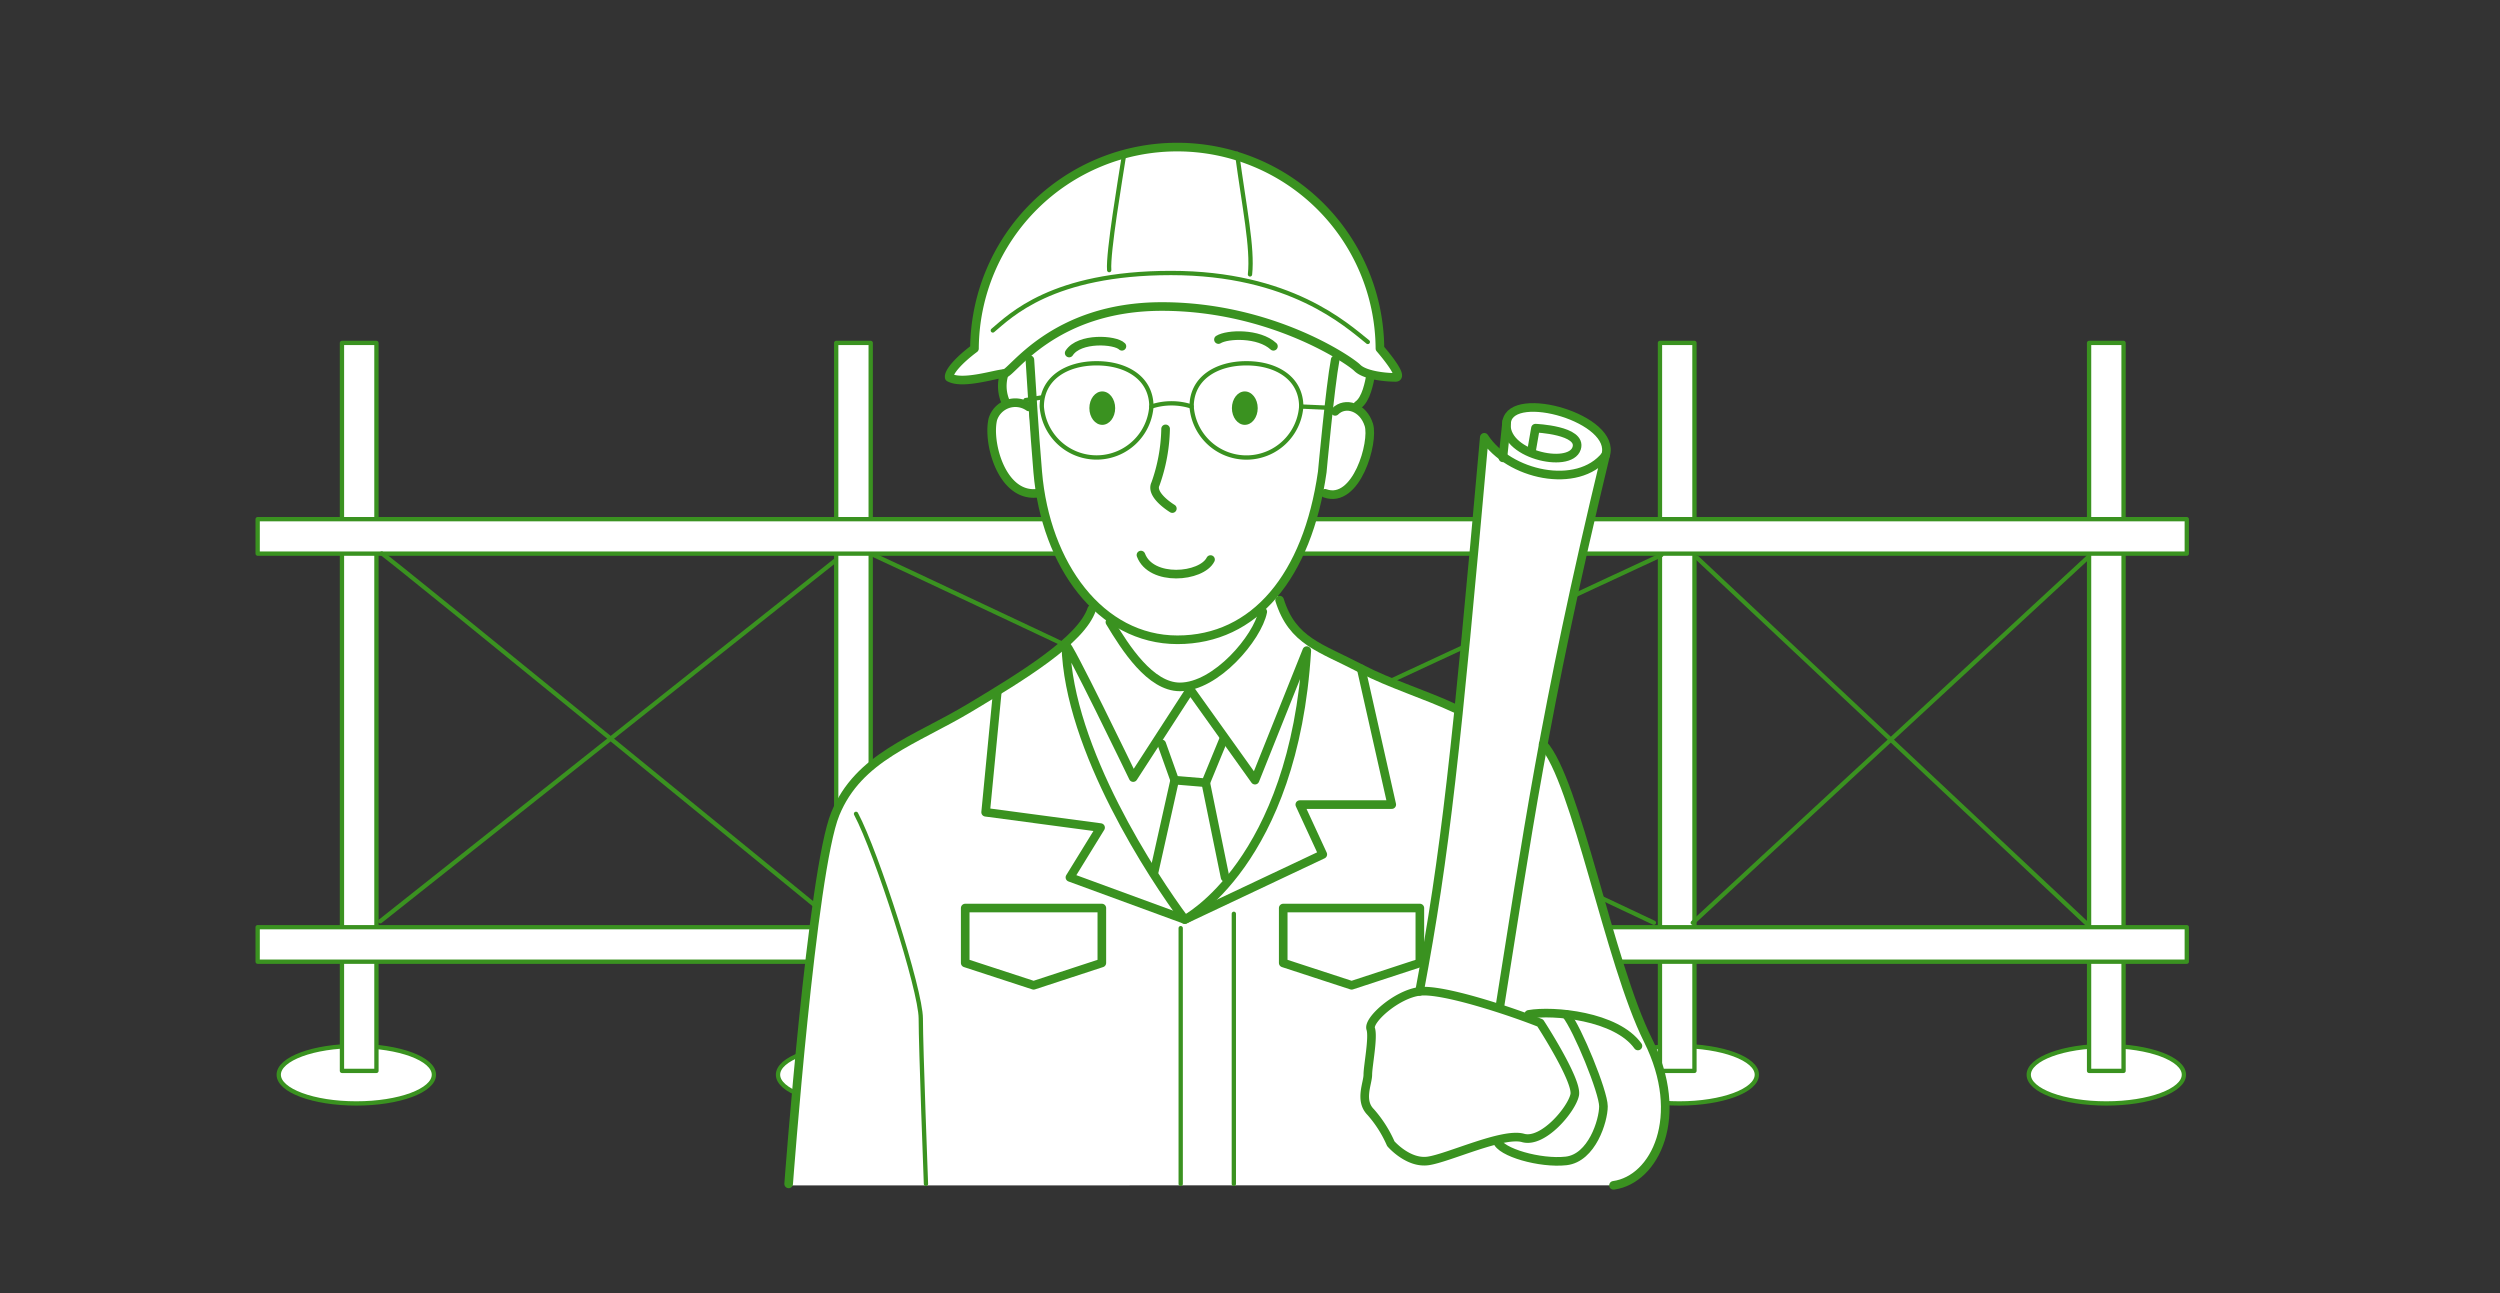 <svg xmlns="http://www.w3.org/2000/svg" xmlns:xlink="http://www.w3.org/1999/xlink" width="290" height="150" viewBox="0 0 290 150">
  <rect x="0" y="0" width="290" height="150" fill="#333333" stroke="none"/>
  <defs>
    <clipPath id="clip-path">
      <rect id="長方形_1192" data-name="長方形 1192" width="290" height="150" transform="translate(170 4622)" fill="none" stroke="#fff" stroke-width="1"/>
    </clipPath>
  </defs>
  <g id="マスクグループ_6" data-name="マスクグループ 6" transform="translate(-170 -4622)" clip-path="url(#clip-path)">
    <g id="_02-01-01_pic04" data-name="02-01-01_pic04" transform="translate(314.75 4696.75)">
      <g id="グループ_4808" data-name="グループ 4808" transform="translate(-144.75 -74.75)">
        <g id="レイヤー_1のコピー" data-name="レイヤー 1のコピー" transform="translate(-0.25 -0.25)">
          <g id="グループ_4807" data-name="グループ 4807">
            <g id="グループ_4804" data-name="グループ 4804">
              <ellipse id="楕円形_223" data-name="楕円形 223" cx="9" cy="3.333" rx="9" ry="3.333" transform="translate(32.583 121.583)" fill="#fff" stroke="#3a9220" stroke-linecap="round" stroke-linejoin="round" stroke-width="0.5"/>
              <ellipse id="楕円形_224" data-name="楕円形 224" cx="9" cy="3.333" rx="9" ry="3.333" transform="translate(90.499 121.583)" fill="#fff" stroke="#3a9220" stroke-linecap="round" stroke-linejoin="round" stroke-width="0.5"/>
              <ellipse id="楕円形_225" data-name="楕円形 225" cx="9" cy="3.333" rx="9" ry="3.333" transform="translate(186.044 121.583)" fill="#fff" stroke="#3a9220" stroke-linecap="round" stroke-linejoin="round" stroke-width="0.5"/>
              <ellipse id="楕円形_226" data-name="楕円形 226" cx="9" cy="3.333" rx="9" ry="3.333" transform="translate(235.583 121.583)" fill="#fff" stroke="#3a9220" stroke-linecap="round" stroke-linejoin="round" stroke-width="0.5"/>
              <rect id="長方形_3000" data-name="長方形 3000" width="4" height="84.444" transform="translate(39.917 40.028)" fill="#fff" stroke="#3a9220" stroke-linecap="round" stroke-linejoin="round" stroke-width="0.5"/>
              <rect id="長方形_3001" data-name="長方形 3001" width="4" height="84.444" transform="translate(97.25 40.028)" fill="#fff" stroke="#3a9220" stroke-linecap="round" stroke-linejoin="round" stroke-width="0.5"/>
              <rect id="長方形_3002" data-name="長方形 3002" width="4" height="84.444" transform="translate(192.806 40.028)" fill="#fff" stroke="#3a9220" stroke-linecap="round" stroke-linejoin="round" stroke-width="0.5"/>
              <rect id="長方形_3003" data-name="長方形 3003" width="4" height="84.444" transform="translate(242.583 40.028)" fill="#fff" stroke="#3a9220" stroke-linecap="round" stroke-linejoin="round" stroke-width="0.5"/>
              <rect id="長方形_3004" data-name="長方形 3004" width="223.778" height="4" transform="translate(30.139 60.472)" fill="#fff" stroke="#3a9220" stroke-linecap="round" stroke-linejoin="round" stroke-width="0.5"/>
              <rect id="長方形_3005" data-name="長方形 3005" width="223.778" height="4" transform="translate(30.139 107.805)" fill="#fff" stroke="#3a9220" stroke-linecap="round" stroke-linejoin="round" stroke-width="0.5"/>
              <path id="パス_21018" data-name="パス 21018" d="M44.538,64.458c.52.173,52.714,42.83,52.714,42.83" fill="#fff" stroke="#3a9220" stroke-linecap="round" stroke-linejoin="round" stroke-width="0.5"/>
              <line id="線_2225" data-name="線 2225" y1="41.79" x2="52.714" transform="translate(44.365 65.325)" fill="#fff" stroke="#3a9220" stroke-linecap="round" stroke-linejoin="round" stroke-width="0.5"/>
              <path id="パス_21019" data-name="パス 21019" d="M101.587,64.631c.521.174,90.516,42.657,90.516,42.657" fill="#fff" stroke="#3a9220" stroke-linecap="round" stroke-linejoin="round" stroke-width="0.5"/>
              <line id="線_2226" data-name="線 2226" y1="42.657" x2="91.729" transform="translate(101.241 64.631)" fill="#fff" stroke="#3a9220" stroke-linecap="round" stroke-linejoin="round" stroke-width="0.5"/>
              <line id="線_2227" data-name="線 2227" x2="45.258" y2="42.483" transform="translate(197.132 64.978)" fill="#fff" stroke="#3a9220" stroke-linecap="round" stroke-linejoin="round" stroke-width="0.5"/>
              <line id="線_2228" data-name="線 2228" y1="42.483" x2="45.951" transform="translate(196.611 64.805)" fill="#fff" stroke="#3a9220" stroke-linecap="round" stroke-linejoin="round" stroke-width="0.5"/>
            </g>
            <g id="グループ_4805" data-name="グループ 4805">
              <path id="パス_21020" data-name="パス 21020" d="M119.716,41.982c.234,3.515.483,7.945.911,13.019.912,10.807,7.279,19.464,16.21,19.464S151.913,67.11,153.632,55c0,0,.911-9.894,1.5-13.019" fill="#fff"/>
              <path id="パス_21021" data-name="パス 21021" d="M119.586,47.45a2.732,2.732,0,0,0-4.166,1.432c-.651,2.734,1.041,8.984,5.077,8.593" fill="#fff"/>
              <path id="パス_21022" data-name="パス 21022" d="M154.217,48.78c1.849-2.219,4.167-1.33,4.818.753.622,1.992-1.49,10.651-6.051,7.322" fill="#fff"/>
              <path id="パス_21023" data-name="パス 21023" d="M132.6,64.636c1.172,3.124,7.031,2.6,8.072.521" fill="#fff"/>
              <path id="パス_21024" data-name="パス 21024" d="M187.417,137.75c4.833-.667,8.414-8,4-16.833-4.5-9-8.334-30.167-12.167-34.334l-10.2-4.152c-3.393-1.589-7.6-2.878-10.9-4.605-4.733-2.479-8.217-3.084-9.466-7.964-1.123-4.388-21.788,1.052-21.788,1.052-1.2,3.606-8.114,7.813-14.124,11.42-6.443,3.865-12.923,5.71-15.628,12.321s-5.409,43.1-5.409,43.1Z" fill="#fff"/>
              <path id="パス_21025" data-name="パス 21025" d="M135.009,86.541l1.5,4.207,3.606.3,2.1-5.109" fill="#fff"/>
              <line id="線_2229" data-name="線 2229" x1="2.373" y2="10.613" transform="translate(134.139 90.748)" fill="#fff"/>
              <line id="線_2230" data-name="線 2230" x2="2.243" y2="10.979" transform="translate(140.118 91.049)" fill="#fff"/>
              <path id="パス_21026" data-name="パス 21026" d="M160.322,40.675a23.517,23.517,0,0,0-47.033,0c-1.817,1.353-3.039,2.742-2.928,3.353,1.556.889,5.5-.445,6.389-.445s5.611-7.778,18.278-7.778,21.778,6.223,22.666,7.112,3.334,1.111,4.445,1.111S160.322,40.675,160.322,40.675Z" fill="#fff"/>
              <path id="パス_21027" data-name="パス 21027" d="M116.75,43.583a4.637,4.637,0,0,0,.167,3.333,74.989,74.989,0,0,0,40.833.334c1-.667,1.333-2.667,1.5-3.5,0,0-7.93-11.059-21.862-10.751A26.2,26.2,0,0,0,116.75,43.583Z" fill="#fff"/>
              <path id="パス_21028" data-name="パス 21028" d="M164.917,115.25c3-16,4.254-27.876,7.511-64.272,2.822,4.383,10.822,6.161,14.068,2.09-7.214,29.878-9.246,45.182-12.246,63.849" fill="#fff"/>
              <path id="パス_21029" data-name="パス 21029" d="M177.917,52.472l.444-2.555s5.445.222,4.778,2.333c-.783,2.48-8.945.611-8.278-3.167s12.945-.278,11.635,3.985c0,0,.2,5.182-4.079,6.071-5.527,1.148-7.834-5.778-7.834-5.778l.445-4.222" fill="#fff"/>
              <line id="線_2231" data-name="線 2231" y2="26" transform="translate(137.211 107.917)" fill="#fff"/>
              <line id="線_2232" data-name="線 2232" y2="27.667" transform="translate(143.375 106.25)" fill="#fff"/>
            </g>
            <g id="グループ_4806" data-name="グループ 4806">
              <path id="パス_21030" data-name="パス 21030" d="M119.716,41.982c.234,3.515.483,7.945.911,13.019.912,10.807,7.279,19.464,16.21,19.464S151.913,67.11,153.632,55c0,0,.911-9.894,1.5-13.019" fill="none" stroke="#3a9220" stroke-linecap="round" stroke-linejoin="round" stroke-width="1"/>
              <path id="パス_21031" data-name="パス 21031" d="M135.46,50a20.082,20.082,0,0,1-1.172,6.379c-.651,1.3,1.953,2.864,1.953,2.864" fill="none" stroke="#3a9220" stroke-linecap="round" stroke-linejoin="round" stroke-width="1"/>
              <path id="パス_21032" data-name="パス 21032" d="M119.586,47.45a2.732,2.732,0,0,0-4.166,1.432c-.651,2.734,1.041,8.984,5.077,8.593" fill="none" stroke="#3a9220" stroke-linecap="round" stroke-linejoin="round" stroke-width="1"/>
              <path id="パス_21033" data-name="パス 21033" d="M155.129,47.971c1.172-1.172,3.255-.521,3.906,1.562.622,1.992-1.432,9.244-5.078,7.942" fill="none" stroke="#3a9220" stroke-linecap="round" stroke-linejoin="round" stroke-width="1"/>
              <ellipse id="楕円形_227" data-name="楕円形 227" cx="1.497" cy="1.939" rx="1.497" ry="1.939" transform="translate(126.616 45.655)" fill="#3a9220"/>
              <ellipse id="楕円形_228" data-name="楕円形 228" cx="1.497" cy="1.939" rx="1.497" ry="1.939" transform="translate(143.151 45.655)" fill="#3a9220"/>
              <path id="パス_21034" data-name="パス 21034" d="M132.6,64.636c1.172,3.124,7.031,2.6,8.072.521" fill="none" stroke="#3a9220" stroke-linecap="round" stroke-linejoin="round" stroke-width="1"/>
              <path id="パス_21035" data-name="パス 21035" d="M141.589,39.638c1.041-.65,4.687-.781,6.379.782" fill="none" stroke="#3a9220" stroke-linecap="round" stroke-linejoin="round" stroke-width="1"/>
              <path id="パス_21036" data-name="パス 21036" d="M130.392,40.42c-.781-.782-4.947-1.042-6.119.781" fill="none" stroke="#3a9220" stroke-linecap="round" stroke-linejoin="round" stroke-width="1"/>
              <path id="パス_21037" data-name="パス 21037" d="M129,72.417c1.8,3,4.687,7.513,8.114,7.513,4.207,0,9.015-5.71,9.616-8.716" fill="none" stroke="#3a9220" stroke-linecap="round" stroke-linejoin="round" stroke-width="1"/>
              <path id="パス_21038" data-name="パス 21038" d="M126.895,70.914c-1.2,3.606-8.114,7.813-14.124,11.42-6.443,3.865-12.923,5.71-15.628,12.321s-5.409,42.928-5.409,42.928" fill="none" stroke="#3a9220" stroke-linecap="round" stroke-linejoin="round" stroke-width="1"/>
              <path id="パス_21039" data-name="パス 21039" d="M151.838,75.722l-6.01,15.026L138.315,80.23,131.7,90.448s-7.836-16.228-7.813-15.327c.3,12.021,10.2,26.987,13.8,31.8C137.694,106.917,150.336,100.365,151.838,75.722Z" fill="none" stroke="#3a9220" stroke-linecap="round" stroke-linejoin="round" stroke-width="1"/>
              <path id="パス_21040" data-name="パス 21040" d="M135.009,86.541l1.5,4.207,3.606.3,2.1-5.109" fill="none" stroke="#3a9220" stroke-linecap="round" stroke-linejoin="round" stroke-width="1"/>
              <line id="線_2233" data-name="線 2233" x1="2.373" y2="10.613" transform="translate(134.139 90.748)" fill="none" stroke="#3a9220" stroke-linecap="round" stroke-linejoin="round" stroke-width="1"/>
              <line id="線_2234" data-name="線 2234" x2="2.243" y2="10.979" transform="translate(140.118 91.049)" fill="none" stroke="#3a9220" stroke-linecap="round" stroke-linejoin="round" stroke-width="1"/>
              <path id="パス_21041" data-name="パス 21041" d="M148.683,69.862c1.5,4.808,4.733,5.485,9.466,7.964,3.3,1.727,7.505,3.016,10.9,4.605" fill="none" stroke="#3a9220" stroke-linecap="round" stroke-linejoin="round" stroke-width="1"/>
              <path id="パス_21042" data-name="パス 21042" d="M99.548,94.655c2.4,4.508,7.513,20.435,7.513,23.741s.6,19.187.6,19.187" fill="none" stroke="#3a9220" stroke-linecap="round" stroke-linejoin="round" stroke-width="0.5"/>
              <path id="パス_21043" data-name="パス 21043" d="M115.917,80.694l-1.333,13.778,13.333,1.778-3.556,5.778,13.333,4.889,16-7.556-2.667-5.778h10.667l-3.545-15.757" fill="none" stroke="#3a9220" stroke-linecap="round" stroke-linejoin="round" stroke-width="1"/>
              <path id="パス_21044" data-name="パス 21044" d="M128.063,111.953l-7.913,2.592-7.935-2.592v-6.37h15.849Z" fill="none" stroke="#3a9220" stroke-linecap="round" stroke-linejoin="round" stroke-width="1"/>
              <path id="パス_21045" data-name="パス 21045" d="M164.952,111.953l-7.913,2.592-7.935-2.592v-6.37h15.849Z" fill="none" stroke="#3a9220" stroke-linecap="round" stroke-linejoin="round" stroke-width="1"/>
              <path id="パス_21046" data-name="パス 21046" d="M160.322,40.675a23.517,23.517,0,0,0-47.033,0c-1.817,1.353-3.039,2.742-2.928,3.353,1.556.889,5.5-.445,6.389-.445s5.611-7.778,18.278-7.778,21.778,6.223,22.666,7.112,3.334,1.111,4.445,1.111S160.322,40.675,160.322,40.675Z" fill="#fff" stroke="#3a9220" stroke-linecap="round" stroke-linejoin="round" stroke-width="1"/>
              <path id="パス_21047" data-name="パス 21047" d="M116.75,43.583a4.64,4.64,0,0,0,.167,3.334" fill="none" stroke="#3a9220" stroke-linecap="round" stroke-linejoin="round" stroke-width="1"/>
              <path id="パス_21048" data-name="パス 21048" d="M159.25,43.75c-.167.833-.5,2.833-1.5,3.5" fill="none" stroke="#3a9220" stroke-linecap="round" stroke-linejoin="round" stroke-width="1"/>
              <path id="パス_21049" data-name="パス 21049" d="M115.417,38.583c2-1.666,6.833-6.666,20.666-6.666s20.334,6,22.834,8" fill="none" stroke="#3a9220" stroke-linecap="round" stroke-linejoin="round" stroke-width="0.5"/>
              <path id="パス_21050" data-name="パス 21050" d="M130.583,18.583c-.333,2.167-1.833,11-1.666,13" fill="none" stroke="#3a9220" stroke-linecap="round" stroke-linejoin="round" stroke-width="0.5"/>
              <path id="パス_21051" data-name="パス 21051" d="M145.25,32.083c.333-3.1-.667-7.8-1.5-14" fill="none" stroke="#3a9220" stroke-linecap="round" stroke-linejoin="round" stroke-width="0.5"/>
              <path id="パス_21052" data-name="パス 21052" d="M164.917,115.25c3-16,4.254-27.876,7.511-64.272,2.822,4.383,10.822,6.161,14.068,2.09-7.214,29.878-9.246,45.182-12.246,63.849" fill="none" stroke="#3a9220" stroke-linecap="round" stroke-linejoin="round" stroke-width="1"/>
              <path id="パス_21053" data-name="パス 21053" d="M186.5,53.068c1.31-4.263-10.8-7.707-11.468-3.929s7.328,5.591,8.111,3.111c.667-2.111-4.778-2.333-4.778-2.333l-.444,2.555" fill="none" stroke="#3a9220" stroke-linecap="round" stroke-linejoin="round" stroke-width="1"/>
              <line id="線_2235" data-name="線 2235" x1="0.444" y2="4.222" transform="translate(174.583 49.139)" fill="none" stroke="#3a9220" stroke-linecap="round" stroke-linejoin="round" stroke-width="1"/>
              <line id="線_2236" data-name="線 2236" y2="29.667" transform="translate(137.211 107.917)" fill="none" stroke="#3a9220" stroke-linecap="round" stroke-linejoin="round" stroke-width="0.5"/>
              <line id="線_2237" data-name="線 2237" y2="31.333" transform="translate(143.375 106.25)" fill="none" stroke="#3a9220" stroke-linecap="round" stroke-linejoin="round" stroke-width="0.5"/>
              <path id="パス_21054" data-name="パス 21054" d="M178.917,118.917c-3.334-1.334-11.334-4-14-3.667s-6,3.333-5.667,4.333-.333,4.334-.333,5.334-1,3,.333,4.333a13.932,13.932,0,0,1,2.333,3.667s2,2.333,4.334,2,8.666-3.334,11-2.667,5.666-3.333,6-5S178.917,118.917,178.917,118.917Z" fill="none" stroke="#3a9220" stroke-linecap="round" stroke-linejoin="round" stroke-width="1"/>
              <path id="パス_21055" data-name="パス 21055" d="M187.417,137.75c4.833-.667,8.414-8,4-16.833-4.5-9-8.334-30.167-12.167-34.334" fill="none" stroke="#3a9220" stroke-linecap="round" stroke-linejoin="round" stroke-width="1"/>
              <path id="パス_21056" data-name="パス 21056" d="M177.583,117.917c2.834-.5,10.167.166,12.667,3.666" fill="none" stroke="#3a9220" stroke-linecap="round" stroke-linejoin="round" stroke-width="1"/>
              <path id="パス_21057" data-name="パス 21057" d="M181.917,117.917c1.333,1.666,4.333,9,4.333,10.666s-1.333,6-4.333,6.334-7.667-1-8-2.334" fill="none" stroke="#3a9220" stroke-linecap="round" stroke-linejoin="round" stroke-width="1"/>
              <path id="パス_21058" data-name="パス 21058" d="M133.811,47.408a6.374,6.374,0,0,1-12.714,0c0-3.264,2.846-5.016,6.357-5.016S133.811,44.144,133.811,47.408Z" fill="none" stroke="#3a9220" stroke-linecap="round" stroke-linejoin="round" stroke-width="0.5"/>
              <path id="パス_21059" data-name="パス 21059" d="M151.192,47.408a6.373,6.373,0,0,1-12.713,0c0-3.264,2.846-5.016,6.357-5.016S151.192,44.144,151.192,47.408Z" fill="none" stroke="#3a9220" stroke-linecap="round" stroke-linejoin="round" stroke-width="0.5"/>
              <path id="パス_21060" data-name="パス 21060" d="M133.811,47.408a7.494,7.494,0,0,1,4.668,0" fill="none" stroke="#3a9220" stroke-linecap="round" stroke-linejoin="round" stroke-width="0.5"/>
              <line id="線_2238" data-name="線 2238" x2="3.377" y2="0.149" transform="translate(151.192 47.408)" fill="none" stroke="#3a9220" stroke-linecap="round" stroke-linejoin="round" stroke-width="0.5"/>
              <line id="線_2239" data-name="線 2239" x1="1.788" y2="0.298" transform="translate(119.21 46.365)" fill="none" stroke="#3a9220" stroke-linecap="round" stroke-linejoin="round" stroke-width="0.5"/>
            </g>
          </g>
          <rect id="長方形_3006" data-name="長方形 3006" width="289.5" height="149.5" transform="translate(0.25 0.25)" fill="none"/>
        </g>
      </g>
    </g>
  </g>
</svg>
